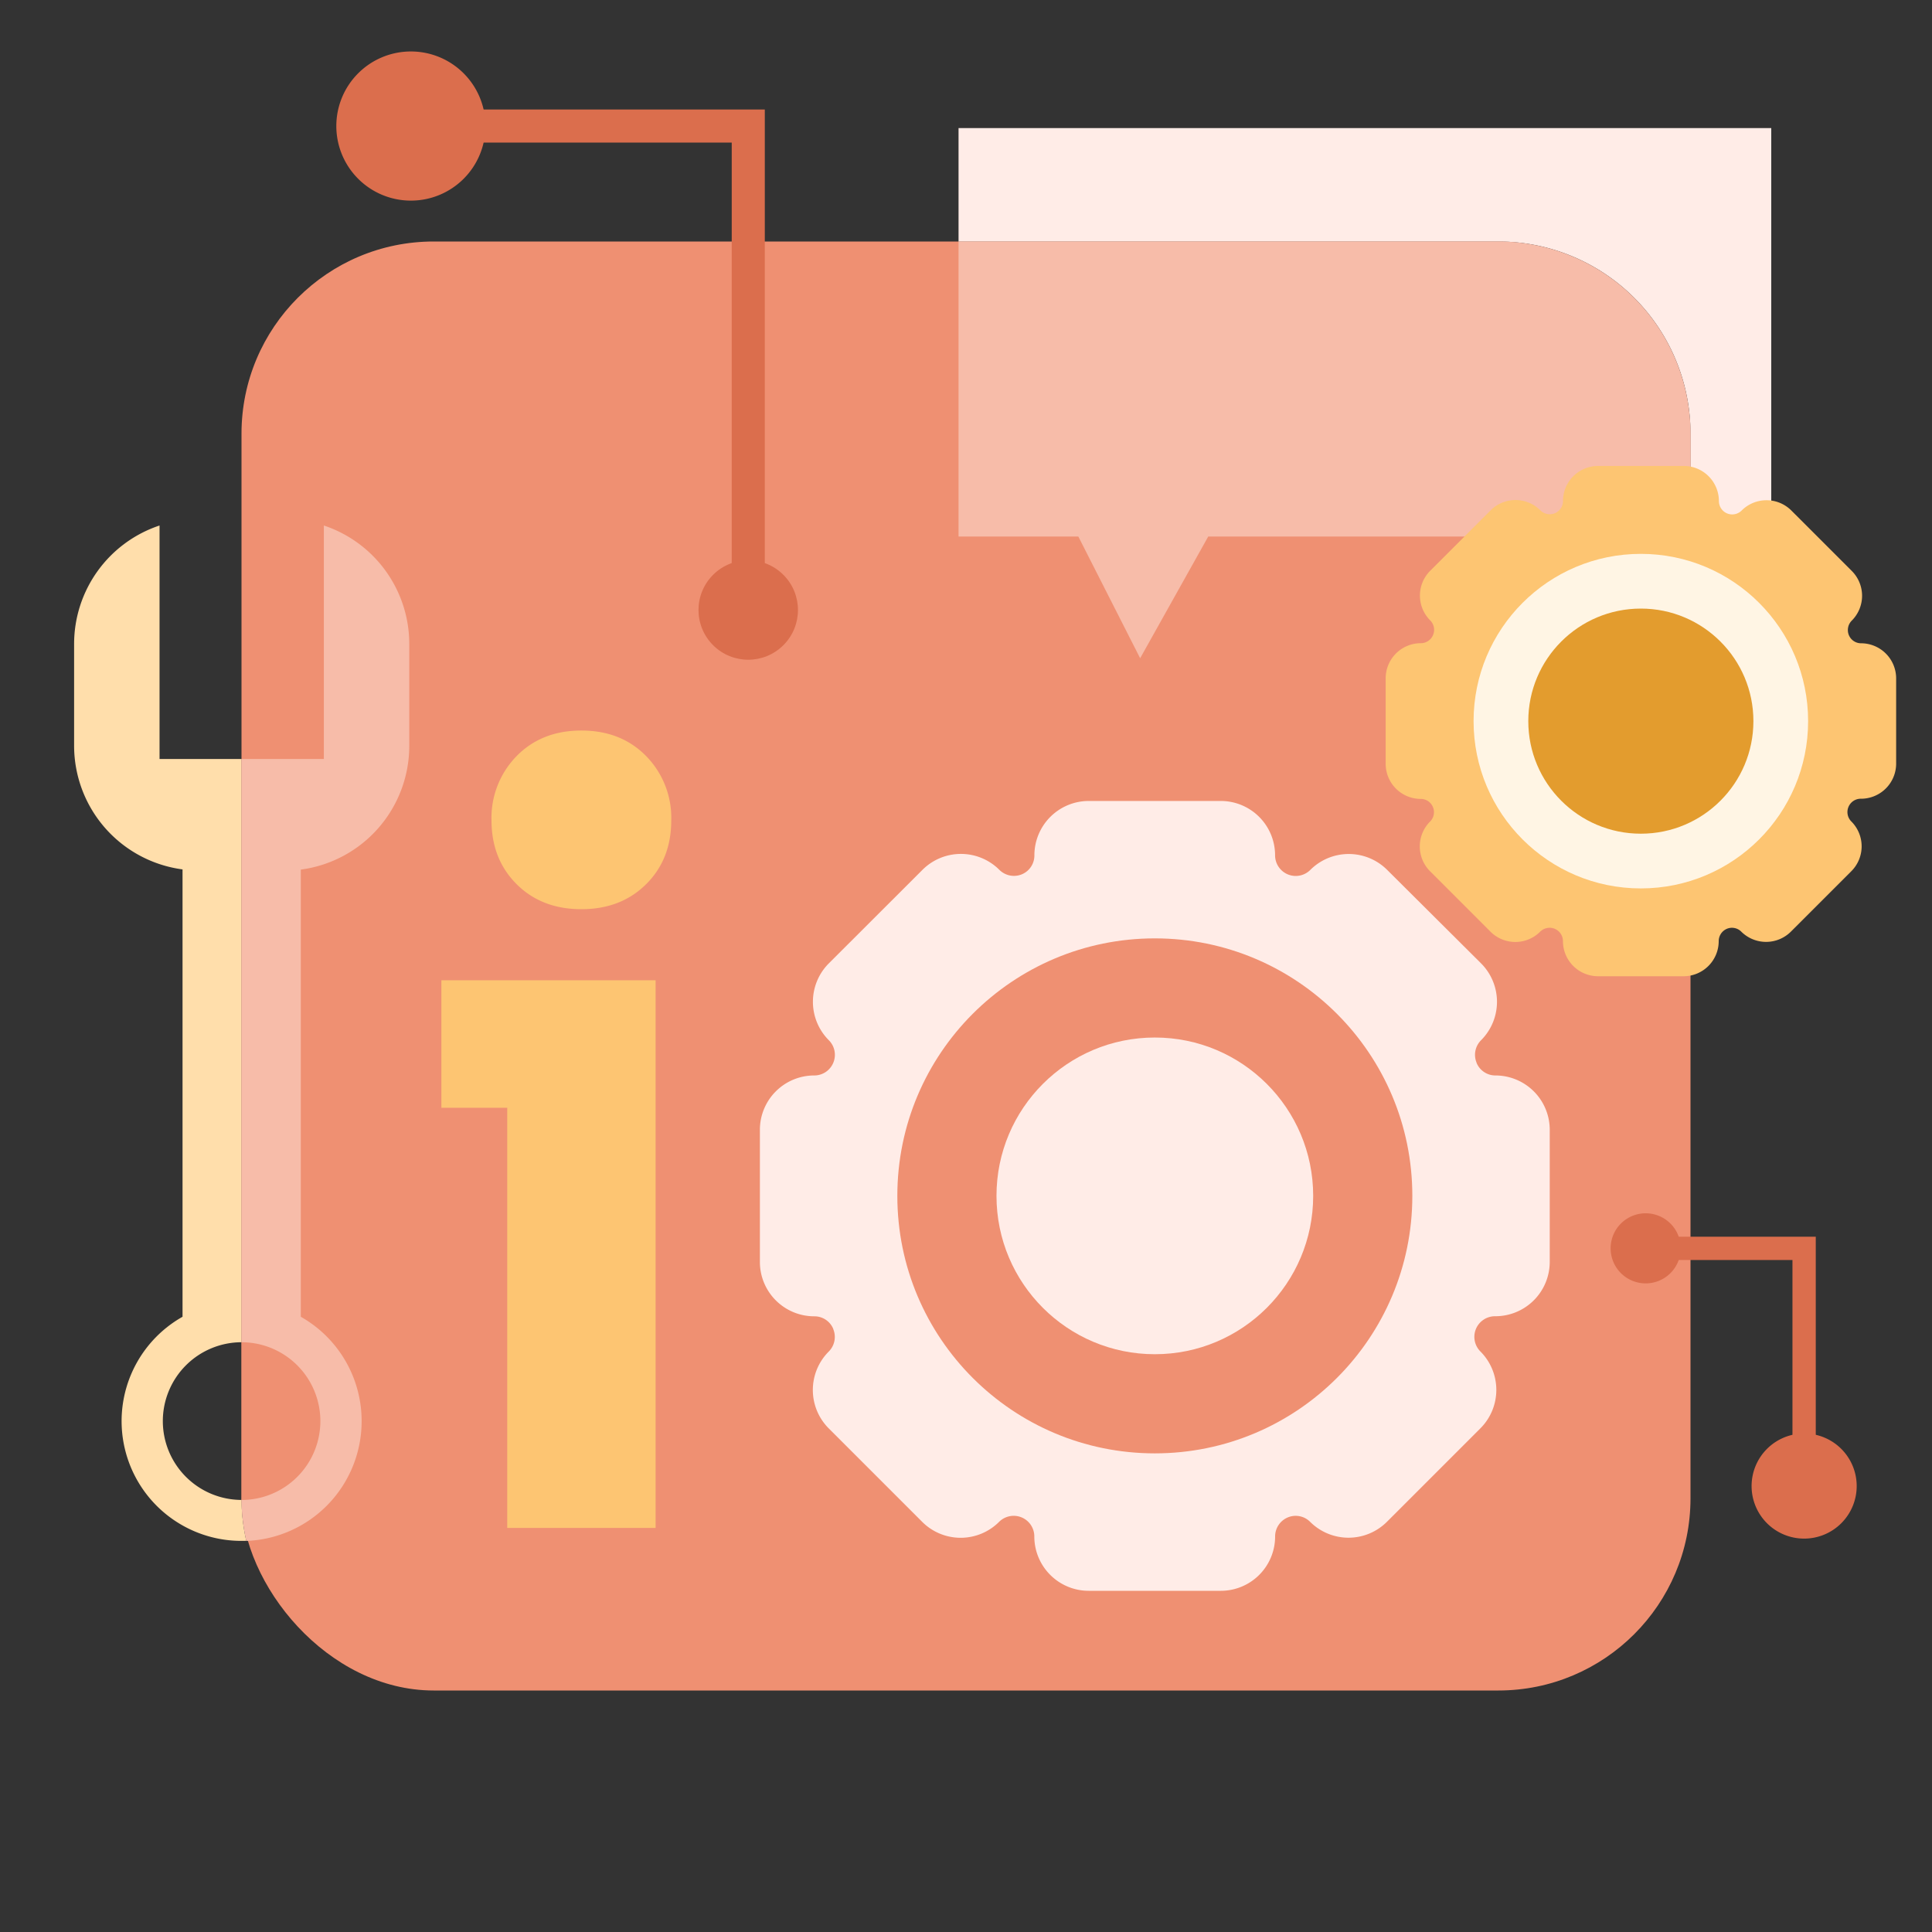 <svg id="bb6c02bc-d720-49d5-a92d-ce6277753b45" data-name="Layer 1" xmlns="http://www.w3.org/2000/svg" viewBox="0 0 500 500"><rect x="0" y="0" width="500" height="500" fill="#333333" stroke="none"/><defs><style>.f5292536-989c-44c6-abd5-8c0ea00c8ab2{fill:#ef9072;}.afd45314-f807-46d0-a22c-2b3bdaa0f3fb{fill:#ffece7;}.a0c427a8-af7d-4d18-b002-d0814b5344dd{fill:#f7bca9;}.af11cfe3-943e-48ca-a787-835495cab212{fill:#db6e4d;}.f32b4c1d-f5ac-4e63-9624-876361ac50d7{fill:none;}.f2b23f72-799e-4427-ab45-6be396ff8be6{fill:#ffdeab;}.f122c1b9-bdf5-4f7f-85ab-6d5ac6f62c3e{fill:#fdc572;}.be27c418-03bc-42b2-8184-a6059751616f{fill:#fff5e4;}.e6210fea-ed4e-43de-8697-4afa6d4161dd{fill:#e39c2e;}</style></defs><rect class="f5292536-989c-44c6-abd5-8c0ea00c8ab2" x="62.5" y="62.5" width="375" height="375" rx="49.74"/><path class="afd45314-f807-46d0-a22c-2b3bdaa0f3fb" d="M458.4,33.15H248.07V62.5H387.76a49.74,49.74,0,0,1,49.74,49.74v26.61h20.9Z"/><path class="a0c427a8-af7d-4d18-b002-d0814b5344dd" d="M387.76,62.5H248.07v76.35h31l16,31.5,17.62-31.5H437.5V112.24A49.74,49.74,0,0,0,387.76,62.5Z"/><polygon class="af11cfe3-943e-48ca-a787-835495cab212" points="197.93 157.87 189.37 157.87 189.37 36.9 106.34 36.9 106.34 28.34 197.93 28.34 197.93 157.87"/><circle class="af11cfe3-943e-48ca-a787-835495cab212" cx="193.65" cy="157.87" r="12.87" transform="translate(-54.92 183.17) rotate(-45)"/><path class="af11cfe3-943e-48ca-a787-835495cab212" d="M106.34,13.32a19.3,19.3,0,1,0,19.3,19.3A19.3,19.3,0,0,0,106.34,13.32Z"/><polygon class="af11cfe3-943e-48ca-a787-835495cab212" points="469.92 384.59 463.89 384.59 463.89 326.09 425.9 326.09 425.9 320.06 469.92 320.06 469.92 384.59"/><path class="af11cfe3-943e-48ca-a787-835495cab212" d="M425.9,332.14a9.07,9.07,0,1,1,9.07-9.06A9.07,9.07,0,0,1,425.9,332.14Z"/><path class="af11cfe3-943e-48ca-a787-835495cab212" d="M453.31,384.59a13.6,13.6,0,1,0,13.6-13.6A13.6,13.6,0,0,0,453.31,384.59Z"/><path class="f32b4c1d-f5ac-4e63-9624-876361ac50d7" d="M42.14,367.78a20.41,20.41,0,0,0,20.37,20.41c0-.14,0-.28,0-.43V347.37A20.41,20.41,0,0,0,42.14,367.78Z"/><path class="f2b23f72-799e-4427-ab45-6be396ff8be6" d="M42.14,367.78A20.41,20.41,0,0,1,62.5,347.37V196.43H41.29V136a32.31,32.31,0,0,0-22.11,30.66V193a32.3,32.3,0,0,0,28.06,32V340.78a31,31,0,0,0,15.31,58c.4,0,.79,0,1.19,0a50.05,50.05,0,0,1-1.23-10.6A20.41,20.41,0,0,1,42.14,367.78Z"/><path class="f5292536-989c-44c6-abd5-8c0ea00c8ab2" d="M62.51,388.19h0a20.41,20.41,0,0,0,0-40.82h0v40.39C62.5,387.91,62.51,388.05,62.51,388.19Z"/><path class="a0c427a8-af7d-4d18-b002-d0814b5344dd" d="M93.59,367.78a31,31,0,0,0-15.74-27V225.05a32.31,32.31,0,0,0,28.07-32V166.66A32.32,32.32,0,0,0,83.81,136v60.43H62.5V347.37h0a20.41,20.41,0,0,1,0,40.82h0a50.05,50.05,0,0,0,1.23,10.6A31,31,0,0,0,93.59,367.78Z"/><path class="afd45314-f807-46d0-a22c-2b3bdaa0f3fb" d="M401.07,326.6V292.39A14.06,14.06,0,0,0,387,278.33H387a5.27,5.27,0,0,1-4.86-3.25l0-.05a5.33,5.33,0,0,1,1.16-5.82h0a14.07,14.07,0,0,0,0-19.89L359,225.13a14.07,14.07,0,0,0-19.89,0h0a5.33,5.33,0,0,1-5.82,1.16h0a5.35,5.35,0,0,1-3.3-4.94h0A14.06,14.06,0,0,0,316,207.29H281.76a14.07,14.07,0,0,0-14.06,14.06v.06a5.28,5.28,0,0,1-3.24,4.86l0,0a5.35,5.35,0,0,1-5.83-1.16h0a14.07,14.07,0,0,0-19.89,0L214.5,249.32a14.07,14.07,0,0,0,0,19.89h0a5.33,5.33,0,0,1,1.16,5.82h0a5.33,5.33,0,0,1-4.93,3.3h0a14.06,14.06,0,0,0-14.07,14.06V326.6a14.07,14.07,0,0,0,14.07,14.06h.05a5.27,5.27,0,0,1,4.86,3.24l0,.05a5.35,5.35,0,0,1-1.16,5.83h0a14.07,14.07,0,0,0,0,19.89l24.19,24.19a14.07,14.07,0,0,0,19.89,0h0a5.35,5.35,0,0,1,5.83-1.16h0a5.34,5.34,0,0,1,3.29,4.93h0a14.07,14.07,0,0,0,14.06,14.07H316A14.06,14.06,0,0,0,330,397.63h0a5.33,5.33,0,0,1,3.3-4.93l0,0a5.27,5.27,0,0,1,5.75,1.14l0,0a14.07,14.07,0,0,0,19.89,0l24.19-24.19a14.07,14.07,0,0,0,0-19.89h0a5.35,5.35,0,0,1-1.16-5.83h0a5.35,5.35,0,0,1,4.94-3.29h0A14.07,14.07,0,0,0,401.07,326.6Z"/><path class="f122c1b9-bdf5-4f7f-85ab-6d5ac6f62c3e" d="M490.72,197.69V175.57a9.09,9.09,0,0,0-9.09-9.09h0a3.41,3.41,0,0,1-3.14-2.1v0a3.45,3.45,0,0,1,.75-3.77h0a9.08,9.08,0,0,0,0-12.85l-15.64-15.64a9.1,9.1,0,0,0-12.86,0h0a3.47,3.47,0,0,1-3.77.75h0a3.47,3.47,0,0,1-2.12-3.19h0a9.09,9.09,0,0,0-9.1-9.09H413.59a9.09,9.09,0,0,0-9.09,9.09v0a3.39,3.39,0,0,1-2.1,3.14l0,0a3.47,3.47,0,0,1-3.77-.75h0a9.08,9.08,0,0,0-12.85,0l-15.64,15.64a9.08,9.08,0,0,0,0,12.85h0a3.45,3.45,0,0,1,.74,3.77h0a3.44,3.44,0,0,1-3.18,2.13h0a9.09,9.09,0,0,0-9.09,9.09v22.12a9.09,9.09,0,0,0,9.09,9.09h0a3.41,3.41,0,0,1,3.14,2.1v0a3.43,3.43,0,0,1-.74,3.76h0a9.1,9.1,0,0,0,0,12.86l15.64,15.64a9.08,9.08,0,0,0,12.85,0h0a3.47,3.47,0,0,1,3.77-.75h0a3.46,3.46,0,0,1,2.13,3.19h0a9.09,9.09,0,0,0,9.09,9.09H435.7a9.09,9.09,0,0,0,9.1-9.09h0a3.47,3.47,0,0,1,2.12-3.19h0a3.41,3.41,0,0,1,3.71.73l0,0a9.1,9.1,0,0,0,12.86,0l15.64-15.64a9.1,9.1,0,0,0,0-12.86h0a3.43,3.43,0,0,1-.75-3.76h0a3.44,3.44,0,0,1,3.19-2.13h0A9.09,9.09,0,0,0,490.72,197.69Z"/><circle class="f5292536-989c-44c6-abd5-8c0ea00c8ab2" cx="298.87" cy="309.49" r="66.64"/><circle class="afd45314-f807-46d0-a22c-2b3bdaa0f3fb" cx="298.87" cy="309.49" r="40.98"/><circle class="be27c418-03bc-42b2-8184-a6059751616f" cx="424.65" cy="186.63" r="43.29"/><circle class="e6210fea-ed4e-43de-8697-4afa6d4161dd" cx="424.65" cy="186.63" r="29.13"/><path class="f122c1b9-bdf5-4f7f-85ab-6d5ac6f62c3e" d="M114.23,286.69v-33h55.44V395.42h-38.4V286.69Zm53-57.88q-6.5,6.49-16.77,6.49t-16.77-6.49q-6.48-6.48-6.49-16.5a22.85,22.85,0,0,1,6.49-16.63q6.5-6.62,16.77-6.62t16.77,6.62a22.81,22.81,0,0,1,6.49,16.63Q173.73,222.33,167.24,228.81Z"/><rect class="f32b4c1d-f5ac-4e63-9624-876361ac50d7" x="8.88" y="10" width="482.24" height="480"/></svg>